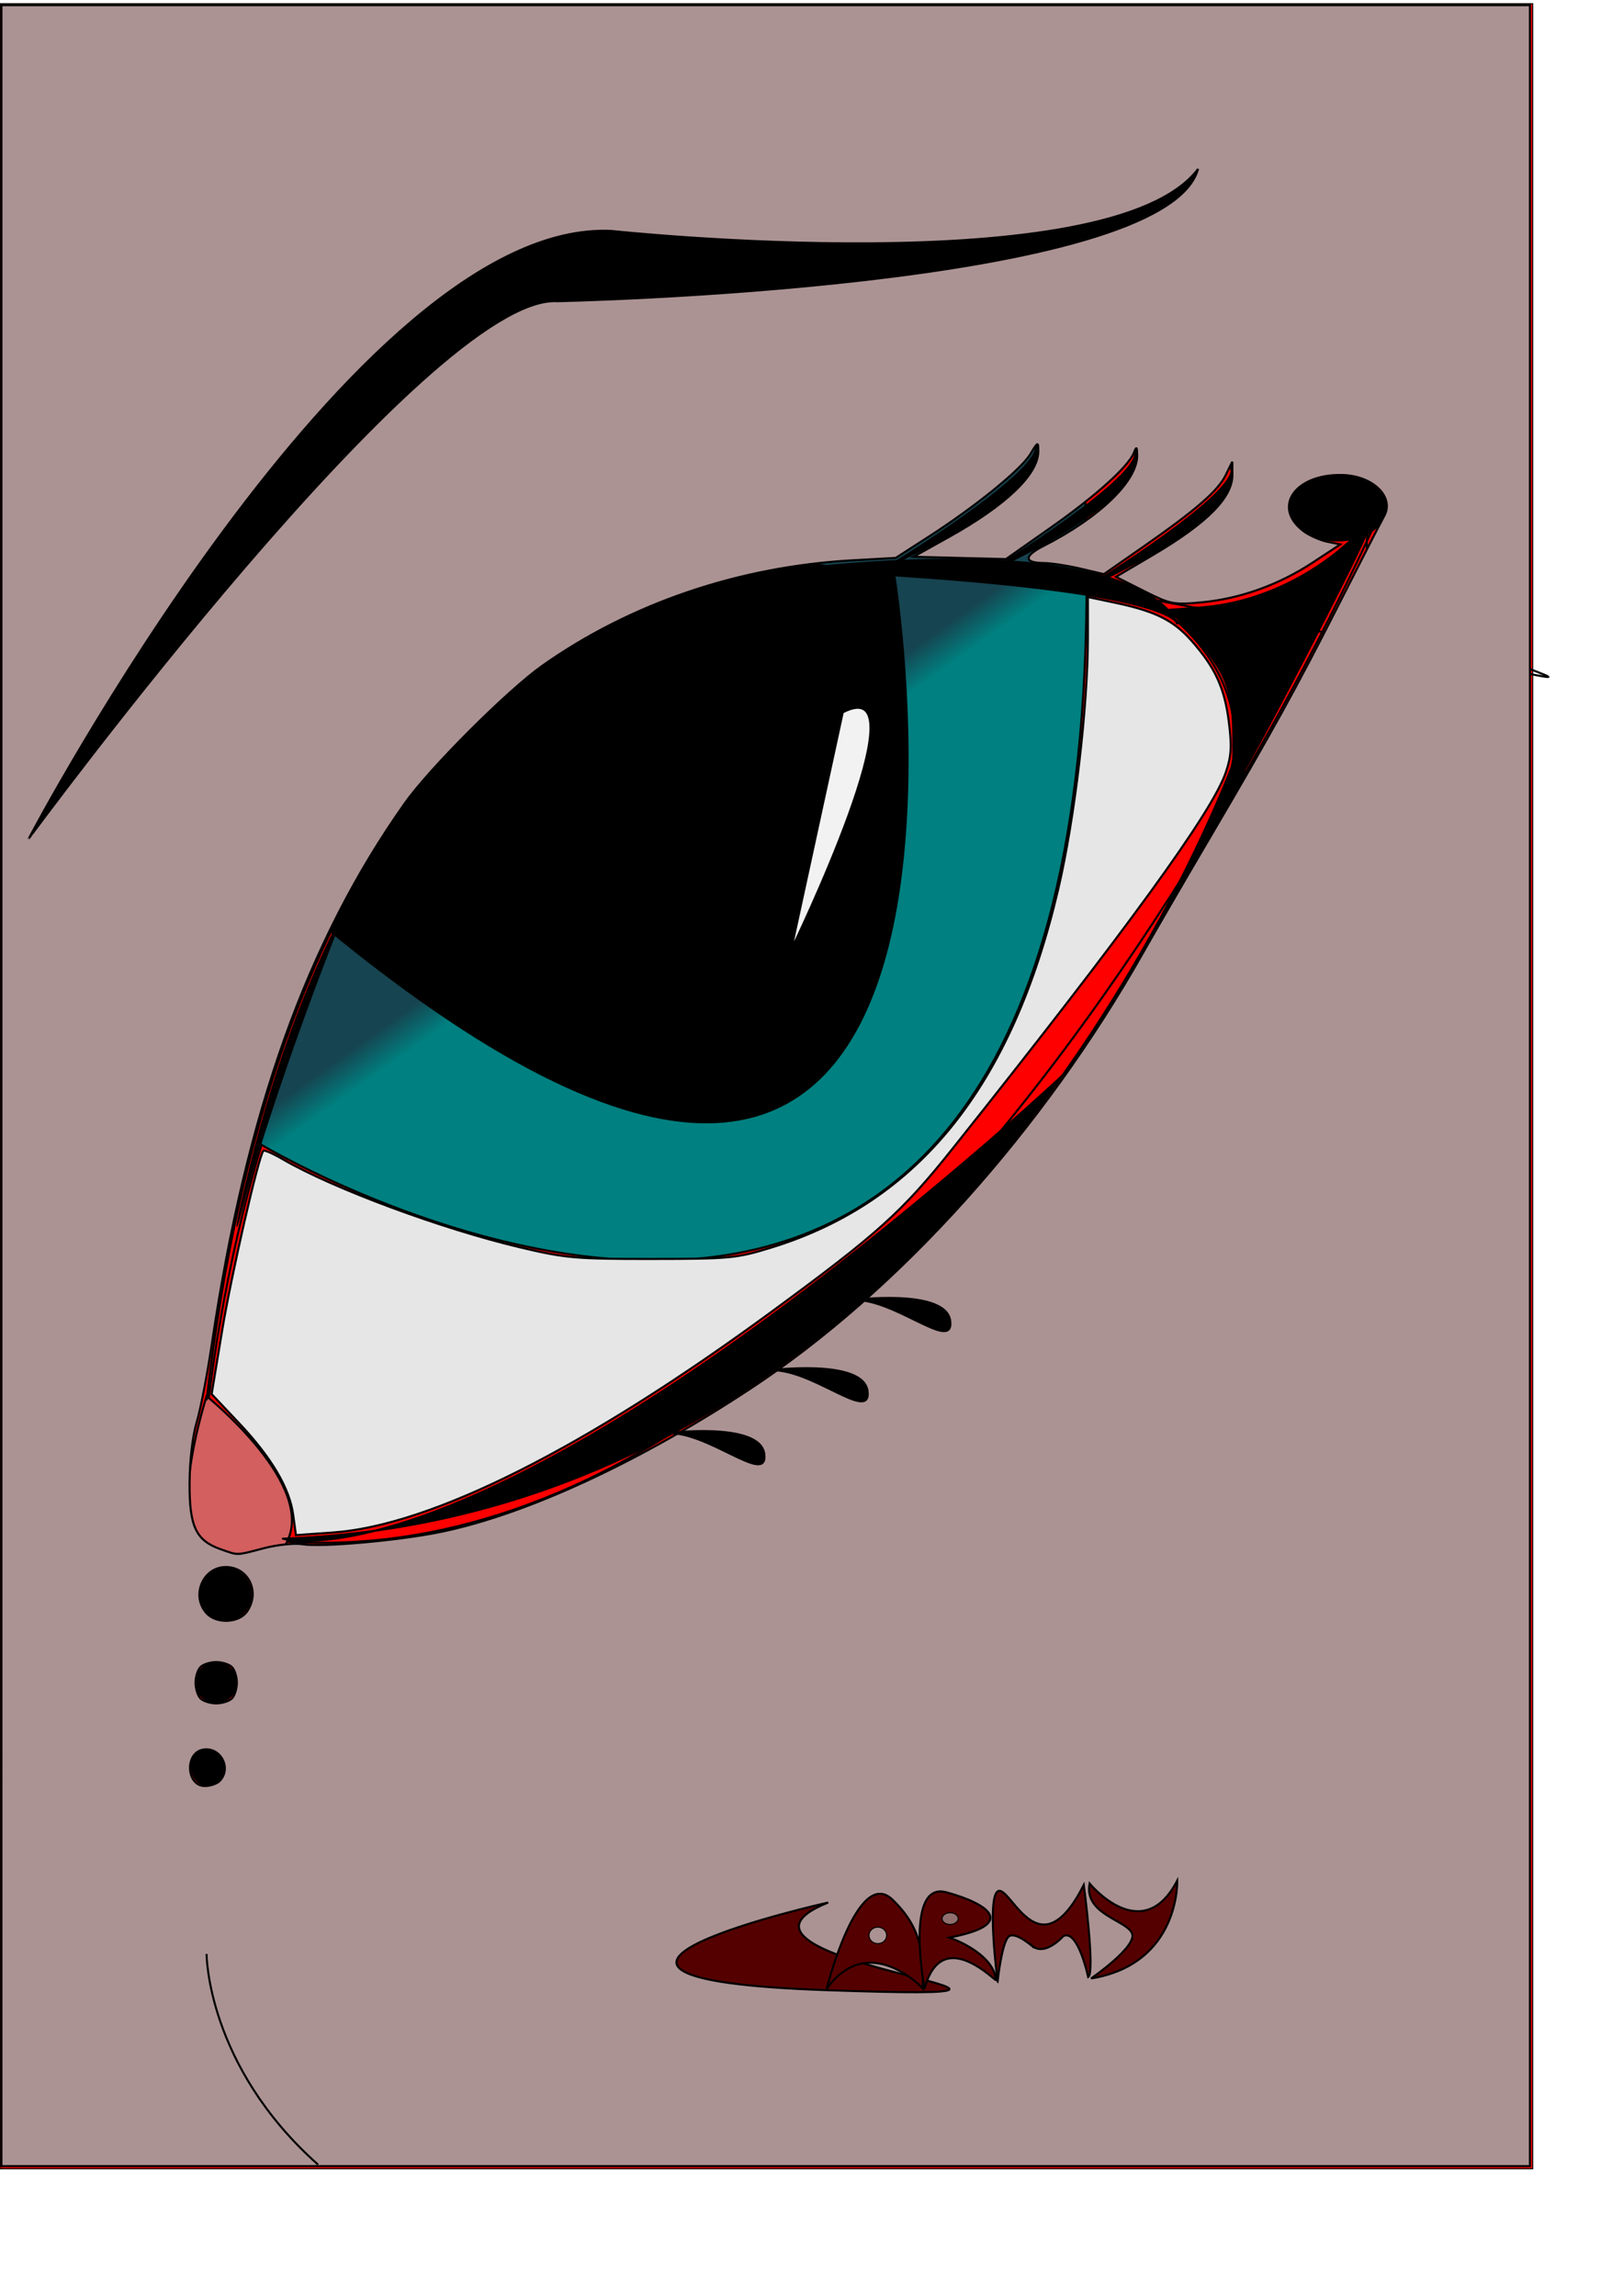 <?xml version="1.0" encoding="UTF-8" standalone="no"?>
<!-- Created with Inkscape (http://www.inkscape.org/) -->
<svg
    xmlns:inkscape="http://www.inkscape.org/namespaces/inkscape"
    xmlns:rdf="http://www.w3.org/1999/02/22-rdf-syntax-ns#"
    xmlns="http://www.w3.org/2000/svg"
    xmlns:dc="http://purl.org/dc/elements/1.1/"
    xmlns:ns1="http://sozi.baierouge.fr"
    xmlns:cc="http://creativecommons.org/ns#"
    xmlns:xlink="http://www.w3.org/1999/xlink"
    xmlns:sodipodi="http://sodipodi.sourceforge.net/DTD/sodipodi-0.dtd"
    id="svg2851"
    inkscape:export-ydpi="90"
    inkscape:export-filename="C:\Documents and Settings\Usuario\eye.png"
    sodipodi:version="0.32"
    height="297mm"
    width="210mm"
    inkscape:export-xdpi="90"
    inkscape:output_extension="org.inkscape.output.svg.inkscape"
    inkscape:version="0.46"
    sodipodi:docname="eye.svg"
  >
 <defs
      id="defs2853"
    >
  <filter
        id="filter3719"
        inkscape:collect="always"
      >
   <feGaussianBlur
          id="feGaussianBlur3721"
          stdDeviation="2.868"
          inkscape:collect="always"
      />
  </filter
    >
  <filter
        id="filter3775"
        height="1.087"
        width="1.261"
        y="-.044"
        x="-.131"
        inkscape:collect="always"
      >
   <feGaussianBlur
          id="feGaussianBlur3777"
          stdDeviation="2.165"
          inkscape:collect="always"
      />
  </filter
    >
  <filter
        id="filter3827"
        inkscape:collect="always"
      >
   <feGaussianBlur
          id="feGaussianBlur3829"
          stdDeviation="7.803"
          inkscape:collect="always"
      />
  </filter
    >
  <linearGradient
        id="linearGradient3837"
        y2="290.71"
        gradientUnits="userSpaceOnUse"
        y1="304.85"
        x2="482.85"
        x1="492.95"
        inkscape:collect="always"
      >
   <stop
          id="stop3833"
          style="stop-color:#008080"
          offset="0"
      />
   <stop
          id="stop3835"
          style="stop-color:#164450"
          offset="1"
      />
  </linearGradient
    >
  <filter
        id="filter5007"
        height="1.611"
        width="1.915"
        y="-.306"
        x="-.458"
        inkscape:collect="always"
      >
   <feGaussianBlur
          id="feGaussianBlur5009"
          stdDeviation="9.729"
          inkscape:collect="always"
      />
  </filter
    >
 </defs
  >
 <sodipodi:namedview
      id="base"
      bordercolor="#666666"
      inkscape:window-width="1280"
      inkscape:pageshadow="2"
      inkscape:window-y="-4"
      pagecolor="#ffffff"
      inkscape:zoom="0.49497475"
      inkscape:window-x="-4"
      showgrid="false"
      borderopacity="1.0"
      inkscape:current-layer="layer1"
      inkscape:cx="215.35159"
      inkscape:cy="532.75102"
      inkscape:window-height="744"
      inkscape:pageopacity="0.0"
      inkscape:document-units="px"
  />
 <g
      id="layer1"
      inkscape:label="Capa 1"
      inkscape:groupmode="layer"
    >
  <rect
        id="rect2899"
        style="stroke:#000000;stroke-width:.505;fill:#ff0000"
        height="1058.6"
        width="749.53"
        y="1.804"
        x="0"
    />
  <path
        id="path2861"
        style="stroke:#000000;stroke-width:1px;fill:none"
        d="m96.975 747.3s6.065-539.43 442.44-458.61 70.71 34.34 137.38-42.43c0 0-248.5 577.81-579.82 501.04z"
    />
  <path
        id="path2863"
        style="filter:url(#filter5007);stroke:#000000;stroke-width:1px;fill:#d35f5f;fill-rule:evenodd"
        d="m101.02 682.65s50.5 40.4 40.4 68.69-72.73 38.38-40.4-68.69z"
    />
  <path
        id="path2865"
        style="stroke:#000000;stroke-width:1px;fill:none"
        d="m563.67 294.75s68.69 40.4 26.26 111.11"
    />
  <path
        id="path2867"
        style="stroke:#000000;stroke-width:1.02;fill:#000000"
        d="m603.14 362.76c0-25.9-3.28-34.41-20.4-52.91l-10.8-11.66 15.84-1.22c25.69-1.98 52.03-13.77 72.44-32.44 4.72-4.31 8.58-6.81 8.58-5.54 0 4.48-62.95 125.48-65.29 125.49-0.2 0-0.37-9.78-0.37-21.72z"
    />
  <path
        id="path2869"
        style="stroke:#000000;stroke-width:1px;fill:none"
        d="m569.73 298.79s-404.06-169.71-468.71 385.88"
    />
  <path
        id="path2871"
        style="stroke:#000000;stroke-width:.361;fill:#000000"
        d="m115.81 599.15c0.54-4.61 6.26-28.88 10.35-43.93 16-58.97 38.17-109.4 66.28-150.82 31.33-46.17 72.56-82.12 117.89-102.79 39.4-17.96 78.27-25.97 126.16-26 24.97-0.02 49.7 2.27 69.28 6.42 6.86 1.45 6.8 1.44-12.14-0.53-14.69-1.54-60.56-1.75-73.93-0.34-77.08 8.1-137.34 36.59-188.57 89.16-26.81 27.51-48.64 58.97-68.18 98.24-19.02 38.2-31.48 72.71-45.37 125.59-1.18 4.52-1.98 6.77-1.77 5z"
    />
  <path
        id="path2873"
        style="filter:url(#filter3827);stroke:#000000;stroke-width:1px;fill:url(#linearGradient3837);fill-rule:evenodd"
        d="m127.28 559.41s400.02 240.41 404.06-266.68-282.84-115.16-404.06 266.68z"
    />
  <path
        id="path2875"
        style="filter:url(#filter3719);stroke:#000000;stroke-width:1px;fill:#000000;fill-rule:evenodd"
        d="m437.4 281.62s72.73 454.56-270.72 177.78 103.03-202.03 270.72-177.78z"
    />
  <path
        id="path2877"
        style="filter:url(#filter3775);stroke:#000000;stroke-width:1px;fill:#f2f2f2;fill-rule:evenodd"
        d="m386.89 464.45s66.67-137.38 25.25-116.16l-25.25 116.16z"
    />
  <path
        id="path2881"
        style="stroke:#000000;stroke-width:1px;fill:#000000;fill-rule:evenodd"
        d="m532.35 286.67s75.76-33.34 69.7-57.58v-1.01c6.06 12.12-69.7 58.59-69.7 58.59z"
    />
  <path
        id="path2883"
        style="stroke:#000000;stroke-width:1px;fill:#000000;fill-rule:evenodd"
        d="m485.21 278.59s75.76-33.34 69.7-57.58v-1.01c6.06 12.12-69.7 58.59-69.7 58.59z"
    />
  <path
        id="path2885"
        style="stroke:#000000;stroke-width:1px;fill:#000000;fill-rule:evenodd"
        d="m436.72 275.55s75.76-33.33 69.7-57.57v-1.01c6.06 12.12-69.7 58.58-69.7 58.58z"
    />
  <path
        id="path2887"
        sodipodi:rx="23.571428"
        sodipodi:ry="16.071428"
        style="stroke:#000000;stroke-width:.505;fill:#000000"
        sodipodi:type="arc"
        d="m677.86 248.43a23.571 16.071 0 1 1 -47.15 0 23.571 16.071 0 1 1 47.15 0z"
        sodipodi:cy="248.43361"
        sodipodi:cx="654.28571"
    />
  <path
        id="path2889"
        sodipodi:rx="12.5"
        sodipodi:ry="12.857142"
        style="stroke:#000000;stroke-width:.505;fill:#000000"
        sodipodi:type="arc"
        d="m122.86 779.51a12.5 12.857 0 1 1 -25.003 0 12.5 12.857 0 1 1 25.003 0z"
        sodipodi:cy="779.50507"
        sodipodi:cx="110.35714"
    />
  <path
        id="path2891"
        sodipodi:rx="10"
        sodipodi:ry="9.6428576"
        style="stroke:#000000;stroke-width:.505;fill:#000000"
        sodipodi:type="arc"
        d="m115.71 822.72a10 9.643 0 1 1 -19.996 0 10 9.643 0 1 1 19.996 0z"
        sodipodi:cy="822.7193"
        sodipodi:cx="105.71429"
    />
  <path
        id="path2893"
        sodipodi:rx="7.8571429"
        sodipodi:ry="8.9285717"
        style="stroke:#000000;stroke-width:.505;fill:#000000"
        sodipodi:type="arc"
        d="m109.29 864.15a7.857 8.929 0 1 1 -15.719 0 7.857 8.929 0 1 1 15.719 0z"
        sodipodi:cy="864.14789"
        sodipodi:cx="101.42857"
    />
  <path
        id="path2895"
        style="stroke:#000000;stroke-width:1px;fill:#000000;fill-rule:evenodd"
        d="m138.39 752.35s79.8 24.24 305.07-160.62 166.67-205.06 160.61-221.22c0 0-132.33 369.72-465.68 381.84z"
    />
  <path
        id="path2897"
        style="stroke:#000000;stroke-width:1px;fill:#000000;fill-rule:evenodd"
        d="m575.71 305.22s2.86-17.86-184.28-26.43l-0.72-0.71c174.29-18.57 185 27.14 185 27.14z"
    />
  <path
        id="path2901"
        style="stroke:#000000;stroke-width:1.02;fill:#e6e6e6"
        d="m143.39 740.72c-1.76-13.11-10.61-28.05-26.7-45.11l-13.19-13.98 5.11-30.95c4.51-27.34 17.91-85.76 20.2-88.04 0.47-0.47 4.79 1.43 9.6 4.23 24.6 14.3 77.63 33.97 116.12 43.06 22.09 5.22 27.06 5.66 64.35 5.62 38.35-0.04 41.32-0.32 58.49-5.62 72.01-22.22 117.61-79.2 140.11-175.07 8.07-34.39 14.54-89.27 14.54-123.34v-19.6l12.88 2.7c20.03 4.19 28.91 8.59 37.87 18.75 11.6 13.17 16.13 23.08 18.22 39.9 1.46 11.72 1.17 16.48-1.49 24.28-6.6 19.47-48.01 76.48-133.65 184.06-24.59 30.89-36.64 41.73-89.06 80.14-90.44 66.28-165.74 104.14-213.96 107.56l-18.11 1.28-1.33-9.87z"
    />
  <path
        id="path2903"
        style="stroke:#000000;stroke-width:1.02;fill:#ac9393"
        d="m0.679 530.83v-528.31l373.76-0.002h373.75v1056.6h-747.51l-0.001-528.27zm106.67 340.02c6.09-6.09 0.69-16.68-7.85-15.41-9.187 1.36-8.527 17.83 0.71 17.83 2.6 0 5.81-1.09 7.14-2.42zm6.06-40.41c1.34-1.33 2.43-4.79 2.43-7.68s-1.09-6.34-2.43-7.68c-1.33-1.33-4.79-2.42-7.68-2.42-2.88 0-6.339 1.09-7.672 2.42-1.334 1.34-2.425 4.79-2.425 7.68s1.091 6.35 2.425 7.68c1.333 1.33 4.792 2.42 7.672 2.42 2.89 0 6.35-1.09 7.68-2.42zm7.36-42.47c6.63-9.46 0.79-21.78-10.33-21.78-11.251 0-17.137 14.07-9.44 22.57 4.8 5.31 15.81 4.87 19.77-0.79zm8.25-30.97c6.65-1.73 15.18-2.6 19.11-1.94 9.25 1.53 47.21-1.87 67.42-6.04 42.1-8.7 97.2-34.21 151.81-70.3 72.22-47.7 142.72-126.11 192.02-213.55 5.33-9.45 19.84-34.45 32.26-55.56 30.69-52.18 42.35-73.31 64.18-116.26 10.25-20.17 19.69-38.53 20.98-40.81 5.42-9.51-5.43-20.09-20.82-20.3-22.97-0.32-33.9 15.97-18.45 27.5 2.8 2.09 7.99 4.39 11.52 5.12l6.43 1.31-13.47 8.86c-16.67 10.96-35.55 17.72-54.45 19.49-13.71 1.28-15.12 1-28.14-5.56l-13.71-6.91 17.9-10.56c26.82-15.82 39.16-28.27 39.07-39.43l-0.04-6.3-3.26 6.61c-3.8 7.72-14.68 17.13-40.72 35.26l-18.83 13.1-11.48-2.7c-6.32-1.49-14.38-2.72-17.93-2.74-9.76-0.05-9.84-3.41-0.19-8.31 27.77-14.1 46.27-32.1 45.89-44.65-0.12-3.96-0.36-4.11-1.58-1-2.67 6.77-18.75 21.25-40.74 36.69l-21.86 15.35-22.63-0.57-22.62-0.57 17.07-9.5c28.17-15.67 43.98-30.77 43.99-42.02 0.01-4.9-0.11-4.86-3.94 1.42-4.61 7.57-26.75 25.54-49.63 40.27l-16.1 10.38-21.47 1.2c-55.33 3.11-108.16 21.07-151.19 51.4-17.12 12.07-55.26 50.17-67.42 67.36-47.86 67.66-77.48 150.59-94.36 264.13-2.21 14.88-5.545 32.15-7.413 38.39-2.054 6.85-3.443 18.66-3.511 29.86-0.13 21.26 3.101 28.12 15.224 32.37 8.83 3.09 7.19 3.13 21.08-0.49z"
    />
  <path
        id="path2905"
        style="stroke:#000000;stroke-width:1px;fill:none"
        d="m101.02 955.39s0 54.51 54.54 103.01"
    />
  <path
        id="path2907"
        style="stroke:#000000;stroke-width:1px;fill:#000000;fill-rule:evenodd"
        d="m585.89 82.616c-42.43 56.564-286.88 30.304-286.88 30.304-125.26-6.06-284.87 296.99-284.87 296.99 0.002 0 195.97-266.69 258.6-262.64 0 0 296.99-6.07 313.15-64.654z"
    />
  <path
        id="path2909"
        style="stroke:#000000;stroke-width:1px;fill:#000000;fill-rule:evenodd"
        d="m325.27 700.83s46.47-6.06 48.49 10.1-28.29-12.12-48.49-10.1z"
    />
  <path
        id="path2911"
        style="stroke:#000000;stroke-width:1px;fill:#000000;fill-rule:evenodd"
        d="m375.78 670.07s46.46-6.06 48.48 10.1-28.28-12.12-48.48-10.1z"
    />
  <path
        id="path2913"
        style="stroke:#000000;stroke-width:1px;fill:#000000;fill-rule:evenodd"
        d="m416.18 635.73s46.47-6.07 48.49 10.1-28.28-12.12-48.49-10.1z"
    />
  <path
        id="path2915"
        style="stroke:#000000;stroke-width:1px;fill:#550000;fill-rule:evenodd"
        d="m405 930.22s-166.43 37.14-0.71 42.86-72.15-13.57 0.71-42.86z"
    />
  <path
        id="path2917"
        style="stroke:#000000;stroke-width:1px;fill:#550000;fill-rule:evenodd"
        d="m404.29 972.36s15-60 32.14-43.57 14.28 31.43 15 43.57c0 0-26.43-28.57-47.14 0z"
    />
  <path
        id="path2919"
        sodipodi:rx="4.2857141"
        sodipodi:ry="3.9285715"
        style="stroke:#000000;stroke-width:.505;fill:#ac9393"
        sodipodi:type="arc"
        d="m433.57 946.29a4.286 3.929 0 1 1 -8.57 0 4.286 3.929 0 1 1 8.57 0z"
        sodipodi:cy="946.29077"
        sodipodi:cx="429.28571"
    />
  <path
        id="path2921"
        style="stroke:#000000;stroke-width:1px;fill:#550000;fill-rule:evenodd"
        d="m452.14 972.36s-10-52.85 10.72-47.14 35 15.71 1.43 22.14c0 0 21.42 7.15 22.85 20.72 0.72 2.14-26.43-27.86-35 4.28z"
    />
  <path
        id="path2923"
        sodipodi:rx="3.9285715"
        sodipodi:ry="2.8571429"
        style="stroke:#000000;stroke-width:.505;fill:#916f6f"
        sodipodi:type="arc"
        d="m468.57 938.08a3.929 2.857 0 1 1 -7.86 0 3.929 2.857 0 1 1 7.86 0z"
        sodipodi:cy="938.07648"
        sodipodi:cx="464.64285"
    />
  <path
        id="path2925"
        style="stroke:#000000;stroke-width:1px;fill:#550000;fill-rule:evenodd"
        d="m487.86 968.79s-5.72-43.57 0.71-44.28 20 39.28 41.43-2.86c0 0 5.71 42.86 2.14 45 0 0-5-23.57-12.14-20 0 0-10 11.43-16.43 3.57l2.14 2.14s-8.57-7.85-12.14-5.71-5.71 22.14-5.71 22.14z"
    />
  <path
        id="path2927"
        style="stroke:#000000;stroke-width:1px;fill:#550000;fill-rule:evenodd"
        d="m533.57 967.36s22.86-15.71 20-22.14-23.57-9.29-20.71-24.29c0 0 25.71 31.43 42.85-1.42 0 0 1.43 40.71-42.14 47.85z"
    />
 </g
  >
</svg
>
